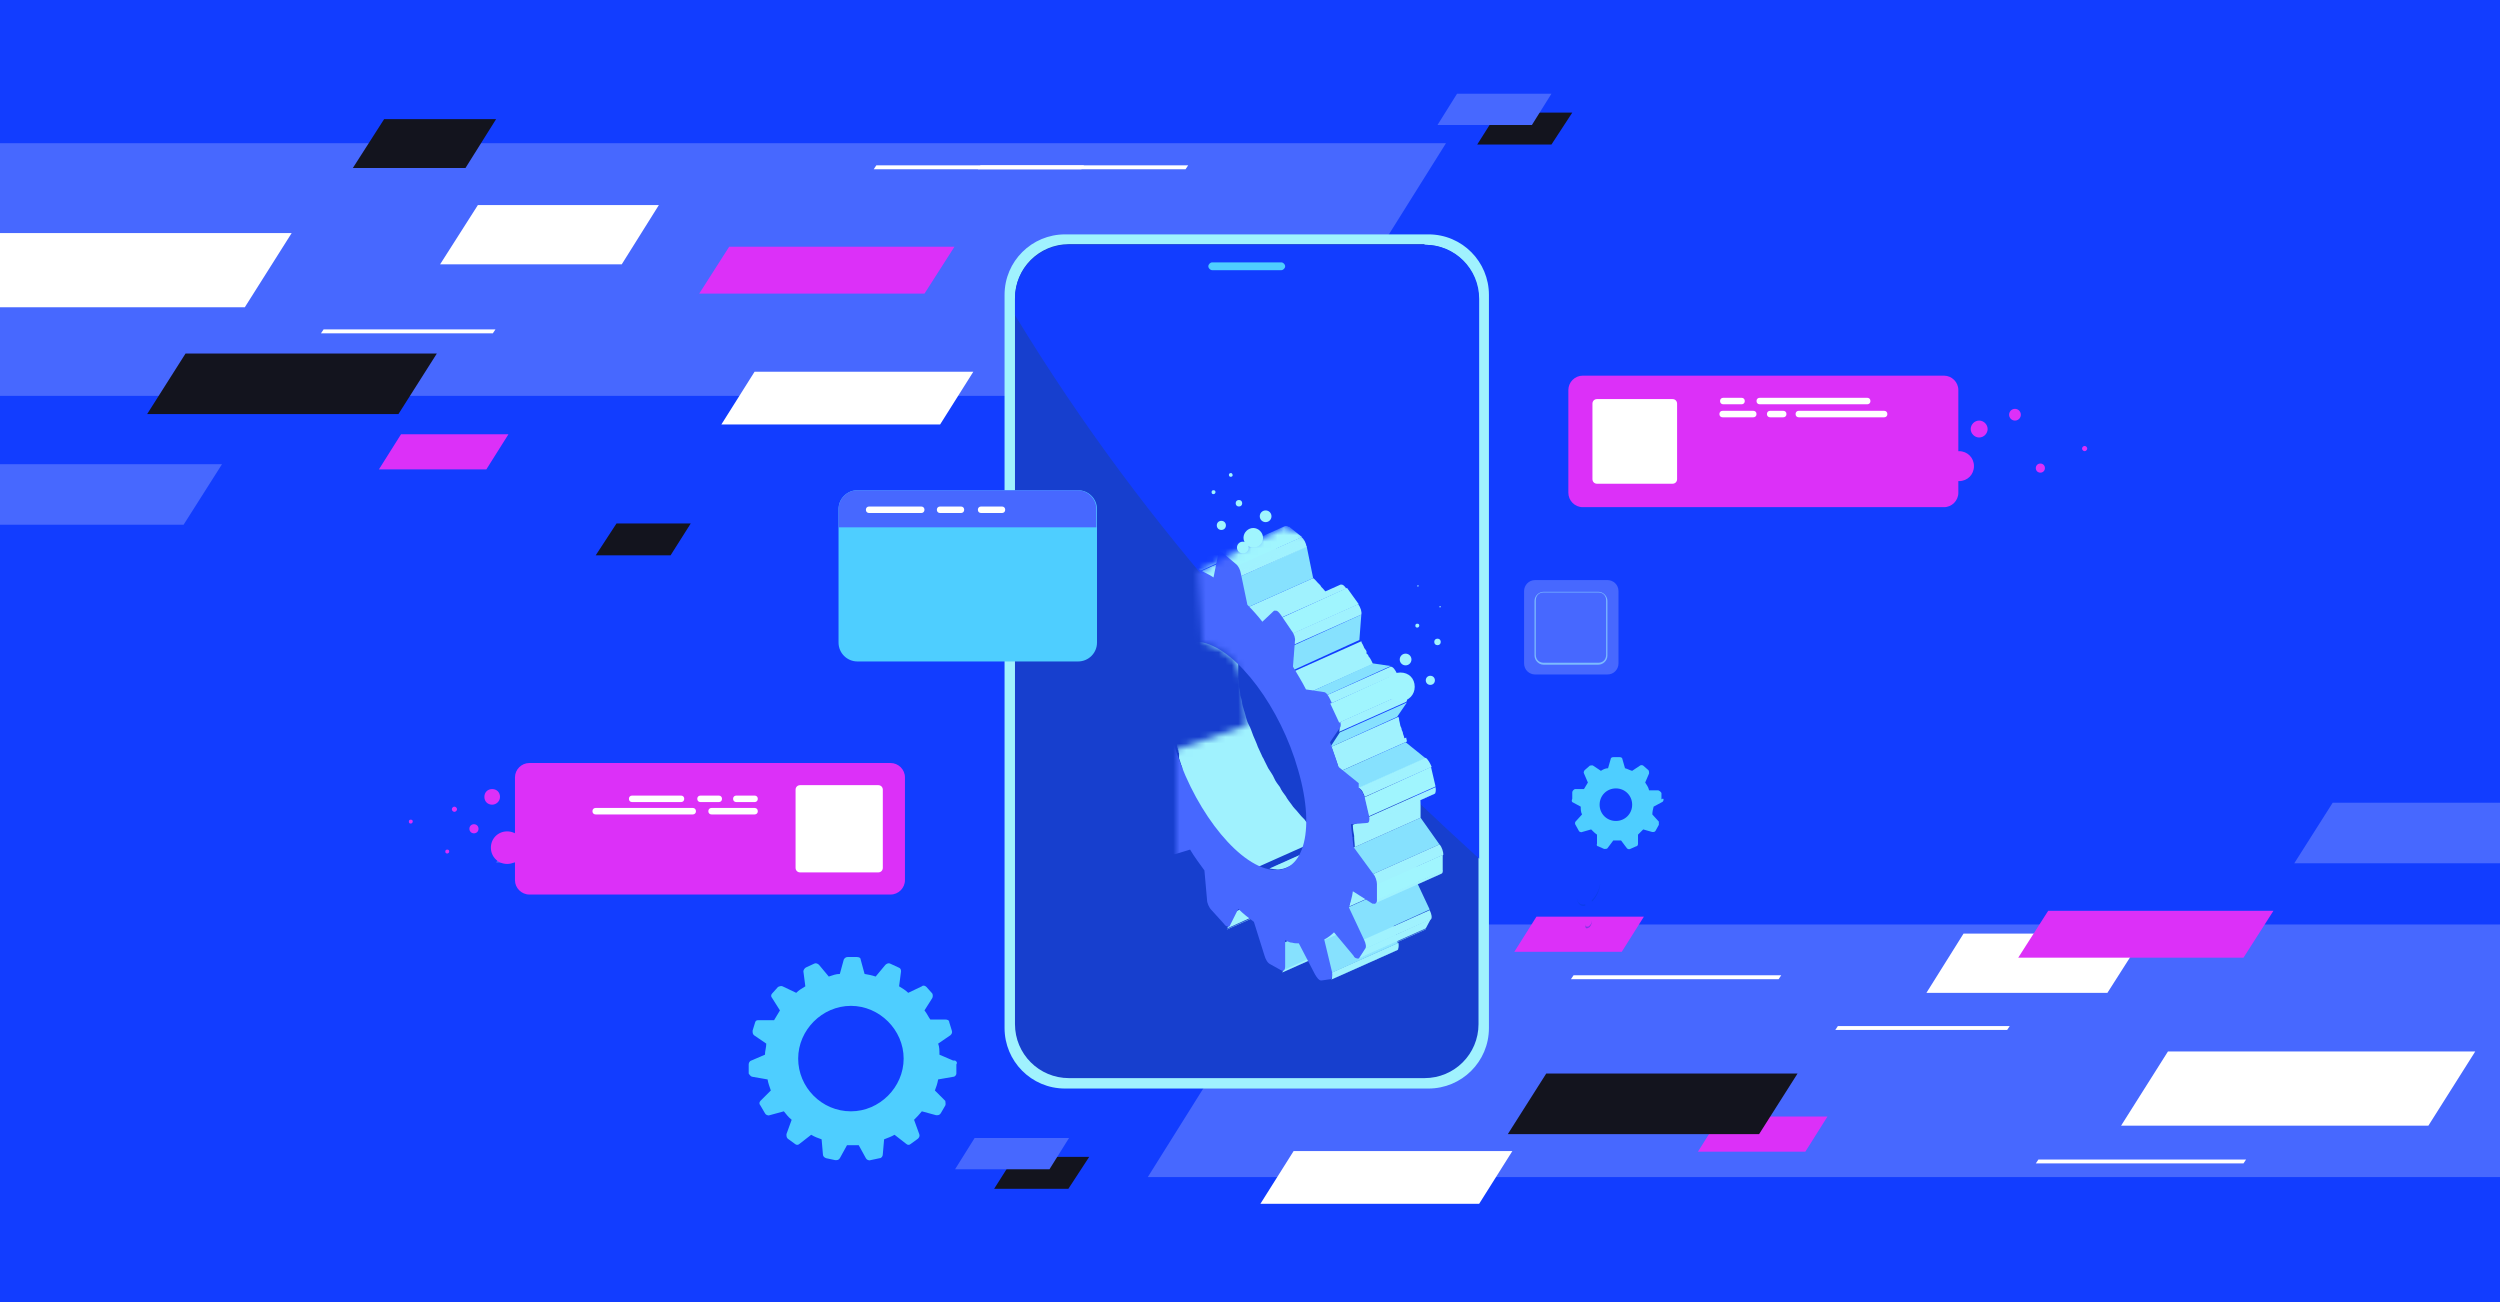<?xml version="1.0" encoding="UTF-8"?>
<svg xmlns="http://www.w3.org/2000/svg" version="1.1" xmlns:xlink="http://www.w3.org/1999/xlink" viewBox="0 0 384 200">
  <rect x="0" y="0" width="384" height="200" fill="#333333" stroke="none"/>
  <!-- Generator: Adobe Illustrator 29.2.1, SVG Export Plug-In . SVG Version: 2.1.0 Build 116)  -->
  <defs>
    <style>
      .st0 {
        mask: url(#mask-15);
      }

      .st1 {
        mask: url(#mask-5);
      }

      .st2 {
        mask: url(#mask-13);
      }

      .st3 {
        fill: #86e1fe;
      }

      .st4 {
        mask: url(#mask-1);
      }

      .st5 {
        mask: url(#mask-10);
      }

      .st6 {
        mask: url(#mask-6);
      }

      .st7 {
        mask: url(#mask-7);
      }

      .st8 {
        fill: #123dff;
      }

      .st9 {
        fill: #fff;
      }

      .st10 {
        mask: url(#mask);
      }

      .st11 {
        fill: #dc30f8;
      }

      .st12 {
        fill: #173fce;
      }

      .st13 {
        fill: none;
      }

      .st14 {
        mask: url(#mask-8);
      }

      .st15 {
        mask: url(#mask-2);
      }

      .st16 {
        mask: url(#mask-9);
      }

      .st17, .st18 {
        isolation: isolate;
      }

      .st18 {
        opacity: .6;
      }

      .st18, .st19 {
        fill: #a0f2fe;
      }

      .st20 {
        fill: #a0f5fe;
      }

      .st21 {
        mask: url(#mask-16);
      }

      .st22 {
        fill: #4768ff;
      }

      .st23 {
        mix-blend-mode: multiply;
        opacity: .4;
      }

      .st24 {
        mask: url(#mask-11);
      }

      .st25 {
        mask: url(#mask-12);
      }

      .st26 {
        mask: url(#mask-4);
      }

      .st27 {
        mask: url(#mask-14);
      }

      .st28 {
        fill: #13141e;
      }

      .st29 {
        fill: #003ec9;
      }

      .st30 {
        mask: url(#mask-3);
      }

      .st31 {
        fill: #4eceff;
      }
    </style>
    <mask id="mask" x="168.7" y="76.7" width="77.3" height="80.3" maskUnits="userSpaceOnUse">
      <g id="mask0_357_2">
        <path class="st9" d="M197.6,80.7l-13.6,7.2.7,10.7s2.9.7,4.8,2.7c1.8,2,1.9,10.1,1.9,10.1l-10.7,3.7v17.3l-8.6-.2s-3,12.9-1,11.4c2-1.5,25.7,14.5,26.7,13.5s35.7-15.6,35.7-15.6l12.5-45.4-48.5-15h.1Z"/>
      </g>
    </mask>
    <mask id="mask-1" x="188.3" y="138" width="10.5" height="4.8" maskUnits="userSpaceOnUse">
      <g id="mask1_357_2">
        <path class="st9" d="M198.7,138.2l-10.3,4.6s.1,0,.1-.1l10.3-4.6c0,0,0,.1-.1.1Z"/>
      </g>
    </mask>
    <mask id="mask-2" x="196.9" y="144.2" width="10.6" height="5.2" maskUnits="userSpaceOnUse">
      <g id="mask2_357_2">
        <path class="st9" d="M207.2,144.8l-10.3,4.6c.1,0,.2-.3.2-.6l10.3-4.6c0,.3,0,.5-.2.6Z"/>
      </g>
    </mask>
    <mask id="mask-3" x="204.3" y="144.8" width="10.5" height="5.7" maskUnits="userSpaceOnUse">
      <g id="mask3_357_2">
        <path class="st9" d="M214.7,145.9l-10.3,4.6c.2,0,.3-.5.1-1.1l10.3-4.6c.1.5,0,.9-.1,1.1Z"/>
      </g>
    </mask>
    <mask id="mask-4" x="194.8" y="128.6" width="13.2" height="5" maskUnits="userSpaceOnUse">
      <g id="mask4_357_2">
        <path class="st9" d="M208,128.6l-10.3,4.6c-.8.4-1.7.4-2.7.2l10.3-4.6c1.1.2,2,.1,2.7-.2Z"/>
      </g>
    </mask>
    <mask id="mask-5" x="203.2" y="138.8" width="11.9" height="5.7" maskUnits="userSpaceOnUse">
      <g id="mask5_357_2">
        <path class="st9" d="M204.7,143.4l10.3-4.6c-.4.4-.9.8-1.5,1.1l-10.3,4.6c.5-.3,1-.7,1.5-1.1Z"/>
      </g>
    </mask>
    <mask id="mask-6" x="177.6" y="82.2" width="12.2" height="4.9" maskUnits="userSpaceOnUse">
      <g id="mask6_357_2">
        <path class="st9" d="M177.6,87.1l10.3-4.6c.6-.2,1.2-.3,1.8-.3l-10.3,4.6c-.7,0-1.2.1-1.8.3Z"/>
      </g>
    </mask>
    <mask id="mask-7" x="208.5" y="142.7" width="10.5" height="4.8" maskUnits="userSpaceOnUse">
      <g id="mask7_357_2">
        <path class="st9" d="M218.9,142.8l-10.3,4.6s0,0,.1-.1l10.3-4.6s0,.1-.1.1Z"/>
      </g>
    </mask>
    <mask id="mask-8" x="211.1" y="133.7" width="10.6" height="5.1" maskUnits="userSpaceOnUse">
      <g id="mask8_357_2">
        <path class="st9" d="M221.4,134.2l-10.3,4.6c.1,0,.2-.2.2-.5l10.3-4.6c0,.3,0,.4-.2.5Z"/>
      </g>
    </mask>
    <mask id="mask-9" x="210.8" y="129.6" width="10.9" height="6.2" maskUnits="userSpaceOnUse">
      <g id="mask9_357_2">
        <path class="st9" d="M210.8,134.3l10.3-4.6c.4.4.6,1.2.6,1.6l-10.3,4.6c0-.5-.2-1.2-.6-1.6Z"/>
      </g>
    </mask>
    <mask id="mask-10" x="189.6" y="82.5" width="11.1" height="6.1" maskUnits="userSpaceOnUse">
      <g id="mask10_357_2">
        <path class="st9" d="M189.6,87.1l10.3-4.6c.4.3.7.9.8,1.5l-10.3,4.6c-.1-.6-.4-1.2-.8-1.5Z"/>
      </g>
    </mask>
    <mask id="mask-11" x="210" y="120.9" width="10.5" height="5.6" maskUnits="userSpaceOnUse">
      <g id="mask11_357_2">
        <path class="st9" d="M220.4,121.9l-10.3,4.6c.2,0,.3-.5.1-1l10.3-4.6c.1.5,0,.9-.1,1Z"/>
      </g>
    </mask>
    <mask id="mask-12" x="195.6" y="89.8" width="11.2" height="5.2" maskUnits="userSpaceOnUse">
      <g id="mask12_357_2">
        <path class="st9" d="M195.6,94.4l10.3-4.6h.2c.2,0,.4.2.7.6l-10.3,4.6c-.2-.3-.4-.5-.7-.6h-.2Z"/>
      </g>
    </mask>
    <mask id="mask-13" x="208.7" y="116.4" width="11.2" height="6.1" maskUnits="userSpaceOnUse">
      <g id="mask13_357_2">
        <path class="st9" d="M208.7,121l10.3-4.6c.4.3.7.9.9,1.4l-10.3,4.6c-.1-.6-.5-1.2-.9-1.4Z"/>
      </g>
    </mask>
    <mask id="mask-14" x="198.3" y="92.8" width="10.9" height="6.2" maskUnits="userSpaceOnUse">
      <g id="mask14_357_2">
        <path class="st9" d="M198.3,97.4l10.3-4.6c.4.5.6,1.2.5,1.6l-10.3,4.6c0-.4-.2-1.1-.5-1.6Z"/>
      </g>
    </mask>
    <mask id="mask-15" x="205.6" y="106.4" width="10.6" height="6.1" maskUnits="userSpaceOnUse">
      <g id="mask15_357_2">
        <path class="st9" d="M205.6,111l10.3-4.6c.3.6.3,1.2.1,1.4l-10.3,4.6c.1-.3.1-.9-.1-1.4Z"/>
      </g>
    </mask>
    <mask id="mask-16" x="203.3" y="102.3" width="11.4" height="5.8" maskUnits="userSpaceOnUse">
      <g id="mask16_357_2">
        <path class="st9" d="M203.3,107l10.3-4.6c.4,0,.7.5,1,1.1l-10.3,4.6c-.3-.6-.7-1-1-1.1Z"/>
      </g>
    </mask>
  </defs>
  <g class="st17">
    <g id="Warstwa_1">
      <rect class="st13" x="53.7" y="-4.3" width="274.2" height="211.9"/>
      <path class="st8" d="M404.5-8.9H-46.8v218.7h451.3V-8.9Z"/>
      <path class="st22" d="M-41.5,22H222.1l-24.3,38.8H-65.8l24.3-38.8Z"/>
      <path class="st22" d="M422.6,180.8h-246.3l24.3-38.8h246.3l-24.3,38.8Z"/>
      <path class="st9" d="M301.7,143.4h27.8l-5.8,9.1h-27.8l5.7-9.1h0Z"/>
      <path class="st9" d="M313.1,178.1h31.9l-.4.6h-31.9l.4-.6Z"/>
      <path class="st11" d="M349.2,139.9h-34.6l-4.6,7.2h34.6l4.6-7.2Z"/>
      <path class="st11" d="M264.2,171.5h16.5l-3.4,5.4h-16.5l3.4-5.4Z"/>
      <path class="st11" d="M236,140.8h16.5l-3.4,5.4h-16.5l3.4-5.4Z"/>
      <path class="st28" d="M237.5,164.9h38.6l-5.9,9.3h-38.6l5.9-9.3Z"/>
      <path class="st22" d="M358.3,123.3h38.6l-5.9,9.3h-38.6l5.9-9.3Z"/>
      <path class="st9" d="M282.3,157.6h26.4l-.4.6h-26.4l.4-.6Z"/>
      <path class="st9" d="M49.7,50.6h26.4l-.4.6h-26.4l.4-.6Z"/>
      <path class="st28" d="M164.1,182.6h-11.4l3.1-4.9h11.5l-3.2,4.9Z"/>
      <path class="st22" d="M149.6,174.8h14.6l-3,4.8h-14.5l3-4.8Z"/>
      <path class="st28" d="M238.3,22.2h-11.4l3.1-4.9h11.5l-3.2,4.9Z"/>
      <path class="st22" d="M223.7,14.4h14.6l-3,4.8h-14.5l3-4.8Z"/>
      <path class="st9" d="M333,161.5h47.2l-7.2,11.4h-47.2l7.2-11.4Z"/>
      <path class="st9" d="M241.7,149.8h31.9l-.4.6h-31.9l.4-.6Z"/>
      <path class="st9" d="M227.2,184.9h-33.6l5.1-8.1h33.6l-5.1,8.1Z"/>
      <path class="st9" d="M95.4,40.6h-27.8l5.8-9.1h27.8l-5.7,9.1h0Z"/>
      <path class="st9" d="M182.1,26h-31.9l.4-.6h31.9l-.4.6Z"/>
      <path class="st11" d="M107.4,45.1h34.6l4.6-7.2h-34.6l-4.6,7.2Z"/>
      <path class="st11" d="M74.8,72.1h-16.6l3.4-5.4h16.5l-3.4,5.4h0Z"/>
      <path class="st28" d="M61.2,63.6H22.6l5.9-9.3h38.6l-5.9,9.3Z"/>
      <path class="st22" d="M28.2,80.6H-10.4l5.9-9.3h38.6l-5.9,9.3Z"/>
      <path class="st28" d="M94.7,80.4h11.4l-3.1,4.9h-11.5l3.2-4.9Z"/>
      <path class="st28" d="M59,18.3h17.2l-4.7,7.5h-17.3l4.8-7.5h0Z"/>
      <path class="st9" d="M37.7,47.2H-9.6l7.2-11.4h47.2l-7.2,11.4Z"/>
      <path class="st9" d="M166.1,26h-31.9l.4-.6h31.9l-.4.6Z"/>
      <path class="st9" d="M115.9,57.1h33.6l-5.1,8.1h-33.6l5.1-8.1Z"/>
      <g class="st23">
        <path class="st29" d="M244.5,138.5c.8-.7,1.3-2,1.3-3s0,0,0-.1c0,1-.6,2.2-1.3,2.9v.2Z"/>
      </g>
      <g class="st23">
        <path class="st29" d="M244,142.5c.3-.1.5-.6.5-.9v-.2c0,.4-.2.7-.5.9-.3.1-.5,0-.5-.3v.2c0,.4.2.5.5.3Z"/>
      </g>
      <g class="st23">
        <path class="st29" d="M243.5,139.1v-.2c-.7.2-1.3-.2-1.3-1.2,0,1.1.6,1.6,1.3,1.4h0Z"/>
      </g>
      <path class="st19" d="M219.4,36h-55.8c-5.1,0-9.3,4.1-9.3,9.3v112.6c0,5.1,4.1,9.3,9.3,9.3h55.8c5.1,0,9.3-4.1,9.3-9.3V45.3c0-5.1-4.1-9.3-9.3-9.3Z"/>
      <path class="st12" d="M218.8,37.5h-54.6c-4.6,0-8.3,3.7-8.3,8.3v111.5c0,4.6,3.7,8.3,8.3,8.3h54.6c4.6,0,8.3-3.7,8.3-8.3V45.9c0-4.6-3.7-8.3-8.3-8.3Z"/>
      <path class="st8" d="M227.2,131.8V45.9c0-4.6-3.7-8.3-8.3-8.3h-54.7c-4.6,0-8.3,3.7-8.3,8.3v2.5c20.7,34.1,45,59.5,71.3,83.5h0Z"/>
      <path class="st31" d="M165.6,75.3h-33.9c-1.6,0-2.9,1.3-2.9,2.9v20.5c0,1.6,1.3,2.9,2.9,2.9h33.9c1.6,0,2.9-1.3,2.9-2.9v-20.5c0-1.6-1.3-2.9-2.9-2.9Z"/>
      <path class="st22" d="M165.5,75.3h-33.8c-1.6,0-2.9,1.3-2.9,2.9v2.8h39.6v-2.8c0-1.6-1.3-2.9-2.9-2.9h0Z"/>
      <path class="st9" d="M141.5,78.8h-8c-.3,0-.5-.2-.5-.5s.2-.5.5-.5h8c.3,0,.5.2.5.5s-.2.5-.5.5Z"/>
      <path class="st9" d="M147.6,78.8h-3.2c-.3,0-.5-.2-.5-.5s.2-.5.5-.5h3.2c.3,0,.5.2.5.5s-.2.5-.5.5Z"/>
      <path class="st9" d="M153.9,78.8h-3.2c-.3,0-.5-.2-.5-.5s.2-.5.5-.5h3.2c.3,0,.5.2.5.5s-.2.5-.5.5Z"/>
      <path class="st22" d="M246.9,89.1h-11.1c-1,0-1.7.8-1.7,1.7v11.1c0,1,.8,1.7,1.7,1.7h11.1c1,0,1.7-.8,1.7-1.7v-11.1c0-1-.8-1.7-1.7-1.7Z"/>
      <path class="st18" d="M245.5,102.1h-8.4c-.8,0-1.4-.7-1.4-1.4v-8.4c0-.8.7-1.4,1.4-1.4h8.4c.8,0,1.4.7,1.4,1.4v8.4c0,.8-.7,1.4-1.4,1.4ZM237.1,91c-.7,0-1.2.5-1.2,1.2v8.4c0,.7.5,1.2,1.2,1.2h8.4c.7,0,1.2-.5,1.2-1.2v-8.4c0-.7-.5-1.2-1.2-1.2h-8.4Z"/>
      <path class="st31" d="M196.8,41.5h-10.6c-.3,0-.6-.3-.6-.6s.3-.6.6-.6h10.6c.3,0,.6.3.6.6s-.3.6-.6.6Z"/>
      <path class="st11" d="M303.2,71.6c0,1.3-1,2.3-2.3,2.3s-2.3-1-2.3-2.3,1-2.3,2.3-2.3,2.3,1,2.3,2.3Z"/>
      <path class="st11" d="M298.6,57.7h-55.5c-1.2,0-2.2,1-2.2,2.2v15.8c0,1.2,1,2.2,2.2,2.2h55.5c1.2,0,2.2-1,2.2-2.2v-15.8c0-1.2-1-2.2-2.2-2.2Z"/>
      <path class="st31" d="M255.2,122.8v-1c-.1-.2-.4-.4-.5-.4h-1.4c-.1-.5-.4-.9-.6-1.2l.6-1.4c0-.1,0-.4-.1-.5l-.8-.7c-.1-.1-.4-.1-.5,0l-1.2.8c-.4-.1-.7-.3-1.1-.4l-.4-1.4c0-.2-.2-.3-.4-.3h-1c-.2,0-.4.1-.4.3l-.4,1.4c-.4,0-.8.2-1.1.4l-1.2-.8c-.1-.1-.4,0-.5,0l-.8.7c-.1.1-.2.4-.1.5l.6,1.4c-.2.3-.4.7-.6,1h-1.4c-.2.1-.4.3-.4.5v1c-.1.2-.1.4,0,.5l1.3.7c0,.4,0,.8.2,1.2l-1,1.1c-.1.1-.1.4,0,.5l.5.9c0,.1.3.3.5.2l1.4-.4c.3.3.6.6.9.8v1.4c-.1.2,0,.4.2.4l.9.4c.2,0,.4,0,.5-.1l.9-1.2h1.2l.9,1.2c.1.1.3.2.5.1l.9-.4c.2,0,.3-.2.3-.4v-1.4c.2-.2.5-.5.8-.8l1.4.4c.2,0,.4,0,.5-.2l.5-.9c0-.1,0-.4,0-.5l-1-1.1c0-.4.1-.8.2-1.2l1.3-.7c.1,0,.3-.3.2-.5h-.2ZM245.7,123.6c0-1.4,1.1-2.5,2.5-2.5s2.5,1.1,2.5,2.5-1.1,2.5-2.5,2.5-2.5-1.1-2.5-2.5Z"/>
      <path class="st31" d="M146.4,162.9l-2.1-.9c0-.6,0-1.2-.2-1.7l1.9-1.3c.2-.2.3-.4.2-.7l-.4-1.3c0-.3-.3-.4-.6-.4h-2.3c-.3-.4-.5-.9-.9-1.4l1.2-1.9c.1-.2.1-.5,0-.7l-.9-1c-.2-.2-.5-.3-.7-.1l-2.1,1c-.4-.4-.9-.7-1.4-1l.3-2.3c0-.3-.1-.5-.4-.6l-1.3-.6c-.2-.1-.5,0-.7.2l-1.5,1.8c-.6-.2-1.1-.3-1.7-.4l-.6-2.2c0-.3-.3-.4-.6-.4h-1.4c-.3,0-.5.2-.6.4l-.6,2.2c-.6,0-1.1.2-1.7.4l-1.5-1.8c-.2-.2-.5-.3-.7-.2l-1.3.6c-.2.1-.4.4-.4.6l.3,2.3c-.5.3-1,.6-1.4,1l-2.1-1c-.2-.1-.5,0-.7.1l-.9,1c-.2.2-.2.5,0,.7l1.2,1.9c-.3.5-.6,1-.9,1.5h-2.3c-.3,0-.5,0-.6.3l-.4,1.3c0,.3,0,.5.2.7l1.9,1.3c0,.6-.2,1.1-.2,1.7l-2.1.9c-.3.1-.4.4-.4.6v1.4c.2.3.4.5.6.5l2.3.4c.1.6.3,1.1.5,1.7l-1.6,1.6c-.2.2-.2.5,0,.7l.7,1.2c.1.2.4.4.7.3l2.2-.6c.4.5.7.9,1.2,1.3l-.8,2.2c0,.3,0,.5.2.7l1.1.8c.2.2.5.2.7,0l1.8-1.4c.5.3,1,.5,1.6.7l.2,2.3c0,.3.2.5.5.6l1.4.3c.3,0,.5,0,.7-.3l1.1-2h1.8l1.1,2c.1.2.4.4.7.3l1.4-.3c.3,0,.5-.3.5-.6l.2-2.3c.5-.2,1.1-.4,1.6-.7l1.8,1.4c.2.2.5.2.7,0l1.1-.8c.2-.2.3-.4.2-.7l-.8-2.2c.4-.4.8-.8,1.2-1.3l2.2.6c.3,0,.5,0,.7-.3l.7-1.2c.1-.2,0-.5,0-.7l-1.6-1.6c.2-.5.4-1.1.5-1.7l2.3-.4c.3,0,.5-.3.5-.5v-1.4c.2-.3,0-.5-.2-.6h-.3ZM130.7,170.7c-4.5,0-8.1-3.7-8.1-8.1s3.7-8.1,8.1-8.1,8.1,3.7,8.1,8.1-3.7,8.1-8.1,8.1Z"/>
      <path class="st11" d="M305.3,65.9c0,.7-.6,1.3-1.3,1.3s-1.3-.6-1.3-1.3.6-1.3,1.3-1.3,1.3.6,1.3,1.3Z"/>
      <path class="st11" d="M310.4,63.7c0,.5-.4.9-.9.9s-.9-.4-.9-.9.4-.9.9-.9.9.4.9.9Z"/>
      <path class="st11" d="M314.1,71.9c0,.4-.3.7-.7.7s-.7-.3-.7-.7.3-.7.7-.7.7.3.7.7Z"/>
      <path class="st11" d="M320.2,69.3c.2,0,.4-.2.4-.4s-.2-.4-.4-.4-.4.2-.4.4.2.4.4.4Z"/>
      <path class="st9" d="M256.9,61.3h-11.6c-.4,0-.7.3-.7.7v11.6c0,.4.3.7.7.7h11.6c.4,0,.7-.3.7-.7v-11.6c0-.4-.3-.7-.7-.7Z"/>
      <g>
        <path class="st11" d="M106.3,126h-16.5l3.4-5.4h16.5l-3.4,5.4Z"/>
        <path class="st22" d="M90.8,132.5h-14.6l3-4.8h14.5l-3,4.8Z"/>
        <path class="st11" d="M80.4,130.2c0,1.4-1.1,2.5-2.5,2.5s-2.5-1.1-2.5-2.5,1.1-2.5,2.5-2.5,2.5,1.1,2.5,2.5Z"/>
        <path class="st11" d="M81.3,137.4h55.5c1.2,0,2.2-1,2.2-2.2v-15.8c0-1.2-1-2.2-2.2-2.2h-55.5c-1.2,0-2.2,1-2.2,2.2v15.8c0,1.2,1,2.2,2.2,2.2Z"/>
        <path class="st11" d="M75.6,123.6c.6,0,1.2-.5,1.2-1.2s-.5-1.2-1.2-1.2-1.2.5-1.2,1.2.5,1.2,1.2,1.2Z"/>
        <path class="st11" d="M73.5,127.3c0,.4-.3.7-.7.7s-.7-.3-.7-.7.3-.7.7-.7.7.3.7.7Z"/>
        <path class="st11" d="M70.2,124.3c0,.2-.2.4-.4.4s-.4-.2-.4-.4.2-.4.4-.4.4.2.4.4Z"/>
        <path class="st11" d="M69,130.8c0,.1-.1.3-.3.3s-.3-.1-.3-.3.1-.3.3-.3.3.1.3.3Z"/>
        <path class="st11" d="M63.4,126.2c0,.1-.1.3-.3.3s-.3-.1-.3-.3.1-.3.3-.3.3.1.3.3Z"/>
        <path class="st9" d="M134.9,120.6h-12c-.4,0-.7.3-.7.7v12c0,.4.3.7.7.7h12c.4,0,.7-.3.7-.7v-12c0-.4-.3-.7-.7-.7Z"/>
        <path class="st9" d="M104.6,123.2h-7.5c-.3,0-.5-.2-.5-.5s.2-.5.5-.5h7.5c.3,0,.5.2.5.5s-.2.5-.5.5Z"/>
        <path class="st9" d="M110.4,123.2h-2.8c-.3,0-.5-.2-.5-.5s.2-.5.5-.5h2.8c.3,0,.5.2.5.5s-.2.5-.5.5Z"/>
        <path class="st9" d="M115.9,123.2h-2.8c-.3,0-.5-.2-.5-.5s.2-.5.5-.5h2.8c.3,0,.5.2.5.5s-.2.5-.5.5Z"/>
        <path class="st9" d="M115.9,125.1h-6.6c-.3,0-.5-.2-.5-.5s.2-.5.5-.5h6.6c.3,0,.5.2.5.5s-.2.5-.5.5Z"/>
        <path class="st9" d="M106.4,125.1h-14.9c-.3,0-.5-.2-.5-.5s.2-.5.5-.5h14.9c.3,0,.5.2.5.5s-.2.5-.5.5Z"/>
      </g>
      <path class="st9" d="M267.5,62.1h-2.8c-.3,0-.5-.2-.5-.5s.2-.5.5-.5h2.8c.3,0,.5.2.5.5s-.2.5-.5.5Z"/>
      <path class="st9" d="M286.8,62.1h-16.5c-.3,0-.5-.2-.5-.5s.2-.5.5-.5h16.5c.3,0,.5.2.5.5s-.2.5-.5.5Z"/>
      <path class="st9" d="M269.3,64.1h-4.7c-.3,0-.5-.2-.5-.5s.2-.5.5-.5h4.7c.3,0,.5.2.5.5s-.2.5-.5.5Z"/>
      <path class="st9" d="M273.9,64.1h-2c-.3,0-.5-.2-.5-.5s.2-.5.5-.5h2c.3,0,.5.2.5.5s-.2.5-.5.5Z"/>
      <path class="st9" d="M289.4,64.1h-13.1c-.3,0-.5-.2-.5-.5s.2-.5.5-.5h13.1c.3,0,.5.2.5.5s-.2.5-.5.5Z"/>
      <g class="st10">
        <g>
          <path class="st19" d="M198.7,138.2l-10.3,4.6s.1,0,.1-.1l10.3-4.6c0,0,0,.1-.1.1Z"/>
          <g class="st4">
            <g>
              <path class="st19" d="M188.5,142.7l10.3-4.7h0c0,0-10.3,4.7-10.3,4.7Z"/>
              <path class="st19" d="M188.5,142.7l10.3-4.6c0,0,0,.1-.1.1l-10.3,4.6s.1,0,.1-.1Z"/>
            </g>
          </g>
          <path class="st19" d="M168.8,99.1l10.3-4.6h.2l-10.3,4.6h-.2Z"/>
          <path class="st19" d="M189.8,140l10.3-4.6-1.3,2.5-10.3,4.7,1.3-2.6Z"/>
          <path class="st19" d="M169,99.1l10.3-4.6,2.8.8-10.3,4.6-2.8-.8Z"/>
          <path class="st19" d="M207.2,144.8l-10.3,4.6c.1,0,.2-.3.2-.6l10.3-4.6c0,.3,0,.5-.2.6Z"/>
          <g class="st15">
            <path class="st19" d="M197,149.3l10.3-4.6c0,0,0,.1-.1.1l-10.3,4.6s.1,0,.1-.1Z"/>
          </g>
          <path class="st19" d="M169.6,88.4l10.3-4.6h.2c.1,0,.2,0,.4.2l-10.3,4.6c-.1-.1-.2-.2-.4-.2h-.2Z"/>
          <path class="st3" d="M197.2,144.8v4.2c0,0,10.3-4.7,10.3-4.7v-4.1l-10.3,4.6Z"/>
          <path class="st19" d="M170.2,88.6l10.3-4.6,3.1,2.7-10.3,4.6-3-2.7Z"/>
          <path class="st19" d="M214.7,145.9l-10.3,4.6c.2,0,.3-.5.1-1.1l10.3-4.6c.1.5,0,.9-.1,1.1Z"/>
          <g class="st30">
            <path class="st19" d="M204.5,150.4l10.3-4.6c0,0,0,.1-.1.1l-10.3,4.6s.1,0,.1-.1Z"/>
          </g>
          <path class="st19" d="M173.8,82.3l10.3-4.6h.2c.2,0,.4.3.7.6l-10.3,4.6c-.2-.4-.5-.6-.7-.6h-.2Z"/>
          <path class="st19" d="M204.2,128.5c-.3-.1-.7-.3-.9-.4h0c-.4-.1-.7-.4-1-.6s-.7-.5-1-.7h0c-.3-.3-.7-.5-.9-.9h0c-.4-.4-.7-.7-1-1.1s-.7-.7-1-1.2h0c-.3-.4-.7-.9-.9-1.3-.3-.4-.7-.9-.9-1.4-.3-.4-.7-.9-.9-1.4s-.6-1-.9-1.5c-.2-.4-.4-.8-.6-1.2-.1-.3-.3-.5-.4-.8-.2-.4-.4-.9-.6-1.3-.2-.6-.5-1.2-.7-1.7s-.4-1.2-.7-1.7-.4-1.2-.6-1.8c-.1-.4-.3-.9-.4-1.4h0c0-.5-.2-.9-.3-1.3h0c0-.5-.1-.9-.2-1.3h0c0-.5,0-.9-.1-1.2h0c0-.5,0-.9,0-1.2h0v-1.2h0v-1.1h0c0-.4,0-.7,0-.9h0c0-.4,0-.7.1-.9v-.2c0-.2,0-.4.1-.6,0-.1,0-.2,0-.3,0-.1,0-.3.1-.4,0-.1.1-.3.2-.5,0,0,0-.2.1-.3,0-.1.1-.3.2-.4,0,0,.1-.2.1-.3,0-.1.2-.2.3-.4l.2-.2c.1-.1.2-.2.4-.3,0,0,.1,0,.2-.1.2-.1.4-.2.6-.4l-10.3,4.6c-.2,0-.4.2-.6.4,0,0-.1,0-.1.1-.1,0-.2.2-.4.3l-.2.2c0,.1-.2.2-.3.4,0,0-.1.1-.1.3,0,.1-.1.3-.2.4h0c0,.1,0,.3,0,.4,0,.1-.1.3-.2.5h0v.4c0,0,0,.2,0,.3v.2c0,.1,0,.2,0,.4v.2h0c0,.3,0,.5,0,.7h0v1h0v1h0v1.1h0v1.2h0v.4c0,.2,0,.4,0,.7v.2h0v.4c0,.2,0,.4.1.7v.3h0v.4c0,.2,0,.4.1.6,0,.1,0,.3,0,.4h0c0,.3,0,.5.1.7,0,.1,0,.4.1.5,0,0,0,.2,0,.3v.2c0,.1,0,.3.1.4,0,.1,0,.3.1.4,0,.1,0,.3.1.4,0,.1,0,.2,0,.4h0v.3c0,0,0,.2.1.3,0,0,0,.2.1.3,0,0,0,.2.1.3,0,0,0,.2.1.3,0,0,0,.2.1.3,0,0,0,.1,0,.3,0,0,0,.2.1.3,0,.1,0,.2.1.4,0,.1,0,.2.1.4,0,.1,0,.2.1.4h0c0,.1,0,.2,0,.3.1.2.2.5.4.7,0,.1.1.2.1.4.1.3.3.5.4.8,0,.1.1.3.2.4.1.2.2.4.4.7,0,0,0,.2.1.3,0,.1.1.2.2.4,0,.1.1.2.2.4,0,0,.1.2.1.3,0,0,0,.1.1.2,0,0,.1.2.1.3s.1.2.2.3c0,0,.1.2.2.3,0,0,.1.2.2.3,0,0,0,.1.1.2,0,0,.1.2.2.3,0,.1.1.2.2.4,0,.1.1.2.2.4,0,0,.1.1.2.2h0c.1.2.2.4.4.5.1.1.2.3.4.4,0,0,.1.1.2.3h0c0,0,0,.1.1.2.1.1.3.4.4.5.1.1.3.4.4.5.1.1.3.3.4.5l.4.4h0q0,0,0,.1c0,0,.2.1.3.3.1.1.3.3.4.4,0,0,.1.1.2.2h0s0,0,.1,0c.1.1.3.2.4.4.1,0,.3.2.4.3.1,0,.3.1.4.2.1,0,.3.1.4.3,0,0,.1,0,.1,0h0s.1,0,.1,0c.1,0,.3.1.4.2.1,0,.2,0,.4.1.1,0,.3.1.4.1s.3,0,.4.1l10.3-4.6c-.4,0-.7-.1-1-.3l.2.4Z"/>
          <path class="st19" d="M208,128.6l-10.3,4.6c-.8.4-1.7.4-2.7.2l10.3-4.6c1.1.2,2,.1,2.7-.2Z"/>
          <g class="st26">
            <g>
              <path class="st19" d="M194.8,133.5l10.3-4.6c.1,0,.4,0,.5,0l-10.3,4.6c-.1,0-.4,0-.5,0Z"/>
              <path class="st19" d="M195.4,133.5l10.3-4.6h.5l-10.3,4.6h-.5Z"/>
              <path class="st19" d="M195.9,133.6l10.3-4.6h.6l-10.3,4.6h-.6Z"/>
              <path class="st19" d="M196.5,133.5l10.3-4.6c.2,0,.5,0,.7-.1l-10.3,4.6c-.2,0-.4.1-.7.1Z"/>
              <path class="st19" d="M197.2,133.4l10.3-4.6c.1,0,.3,0,.4-.1l-10.3,4.6c-.1,0-.3.1-.4.1Z"/>
            </g>
          </g>
          <path class="st3" d="M203.2,144.5l10.3-4.6,1.2,5-10.3,4.6-1.2-5Z"/>
          <path class="st19" d="M174.7,82.8l10.3-4.6,2.9,4.3-10.3,4.6-2.9-4.3Z"/>
          <path class="st19" d="M204.7,143.4l10.3-4.6c-.4.4-.9.8-1.5,1.1l-10.3,4.6c.5-.3,1-.7,1.5-1.1Z"/>
          <g class="st1">
            <path class="st19" d="M204.7,143.4l10.3-4.6c-.4.4-.9.8-1.5,1.1l-10.3,4.6c.5-.3,1-.7,1.5-1.1Z"/>
          </g>
          <path class="st19" d="M177.6,87.1l10.3-4.6c.6-.2,1.2-.3,1.8-.3l-10.3,4.6c-.7,0-1.2.1-1.8.3Z"/>
          <g class="st6">
            <g>
              <path class="st19" d="M177.6,87.1l10.3-4.6h.1l-10.3,4.6h-.1Z"/>
              <path class="st19" d="M177.7,87.1l10.3-4.6c.4-.1.7-.2,1.2-.2l-10.3,4.6c-.4,0-.8.1-1.2.2Z"/>
              <path class="st19" d="M178.9,86.9l10.3-4.6h.5l-10.3,4.6h-.5Z"/>
            </g>
          </g>
          <path class="st19" d="M218.9,142.8l-10.3,4.6s0,0,.1-.1l10.3-4.6s0,.1-.1.1Z"/>
          <g class="st7">
            <path class="st19" d="M208.7,147.3l10.3-4.6s0,.1-.1.1l-10.3,4.6s0,0,.1-.1Z"/>
          </g>
          <path class="st19" d="M178.9,81.4l10.3-4.6h.2l-10.3,4.6h-.2Z"/>
          <path class="st19" d="M209.5,145.8l10.3-4.7-.8,1.5-10.3,4.6.9-1.4Z"/>
          <path class="st19" d="M179.2,81.4l10.3-4.7,1.7.4-10.3,4.6-1.7-.4Z"/>
          <path class="st3" d="M207,139.4l10.3-4.6,2.3,4.9-10.3,4.7-2.3-5Z"/>
          <path class="st19" d="M209.3,144.4l10.3-4.6c.3.6.4,1.2.2,1.4l-10.3,4.6c.1-.3,0-.9-.2-1.4Z"/>
          <path class="st19" d="M181.8,82.9l10.3-4.7,2.1,5-10.3,4.7-2.2-5Z"/>
          <path class="st19" d="M181.4,82.1c0,0,.1.2.2.4,0,.1.1.3.2.4l10.3-4.6s0,0,0-.1l-10.3,4.6c0,0,.1,0,.3.1,0,0,.1.1.3.2l-.9-1Z"/>
          <path class="st19" d="M217.9,132.9c0-.2,0-.4,0-.6l-10.3,4.6c0,.4-.1.7-.2,1,0,.1,0,.3,0,.4,0,.4-.1.7-.3,1l10.3-4.6c0-.3.1-.5.2-.8v-.2c0-.1,0-.3,0-.4,0-.1,0-.3,0-.4h.1Z"/>
          <path class="st19" d="M186.2,89.1l10.3-4.6c0,0-.1,0-.2-.1-.2-.1-.4-.3-.7-.4,0,0-.1,0-.2,0,0,0-.1,0-.2-.1,0,0-.2-.1-.3-.1-.2-.1-.4-.2-.7-.4l-10.3,4.6c.4.1.7.3,1,.5,0,0,.1,0,.2.1.4.2.7.4,1,.7h0Z"/>
          <path class="st19" d="M221.4,134.2l-10.3,4.6c.1,0,.2-.2.2-.5l10.3-4.6c0,.3,0,.4-.2.5Z"/>
          <g class="st14">
            <path class="st19" d="M211.2,138.7l10.3-4.6c0,0,0,.1-.1.1l-10.3,4.6s.1,0,.1-.1Z"/>
          </g>
          <path class="st19" d="M187.1,85.4l10.3-4.6h.2c0,0,.2,0,.4.2l-10.3,4.6c-.1,0-.2-.1-.4-.2h-.2Z"/>
          <path class="st20" d="M211.3,135.9l10.3-4.6v2.5c0,0-10.4,4.6-10.4,4.6v-2.5Z"/>
          <path class="st3" d="M207.9,130.2l10.3-4.6,2.9,4.1-10.3,4.6-3-4.1Z"/>
          <path class="st20" d="M187.7,85.5l10.3-4.6,2,1.6-10.3,4.6-1.9-1.6Z"/>
          <path class="st19" d="M207.9,130.2l10.3-4.6c0-.4,0-.7,0-.9v-.9h0c0-.5,0-.9-.1-1.3v-.4l-10.3,4.6c0,.6.1,1.2.2,1.7v.2c0,.5.1,1.1.1,1.6h-.1Z"/>
          <path class="st19" d="M210.8,134.3l10.3-4.6c.4.4.6,1.2.6,1.6l-10.3,4.6c0-.5-.2-1.2-.6-1.6Z"/>
          <g class="st16">
            <g>
              <path class="st19" d="M210.8,134.3l10.3-4.6-10.3,4.6Z"/>
              <path class="st19" d="M211.1,134.6l10.3-4.6h0c0,.1-10.3,4.8-10.3,4.8h0Z"/>
            </g>
          </g>
          <path class="st19" d="M193.8,96.1l10.3-4.6c0-.1-.2-.2-.3-.4-.2-.2-.4-.5-.6-.7,0,0-.1-.1-.2-.2,0,0-.1-.1-.2-.3-.1-.1-.2-.2-.4-.4-.2-.2-.4-.5-.7-.7l-10.3,4.6c.4.4.7.7,1,1.1,0,0,.1.1.2.3.4.4.7.8,1.1,1.2h0Z"/>
          <path class="st3" d="M190.4,88.6l10.3-4.7,1,4.9-10.3,4.6-1-4.8Z"/>
          <path class="st19" d="M189.6,87.1l10.3-4.6c.4.3.7.9.8,1.5l-10.3,4.6c-.1-.6-.4-1.2-.8-1.5Z"/>
          <g class="st5">
            <g>
              <path class="st19" d="M189.6,87.1l10.3-4.6-10.3,4.6Z"/>
              <path class="st19" d="M190.1,87.8l10.3-4.6h0c0,.1-10.3,4.8-10.3,4.8h0Z"/>
              <path class="st19" d="M190.2,88.1l10.3-4.6-10.3,4.7h0Z"/>
            </g>
          </g>
          <path class="st19" d="M215.7,113.4c0-.2-.1-.4-.2-.7,0-.2-.1-.4-.2-.6,0-.2-.1-.4-.2-.6,0-.1-.1-.4-.1-.5s-.1-.3-.1-.5-.1-.3-.1-.4l-10.3,4.6c.4,1.2.9,2.5,1.3,3.8l10.3-4.6c0-.2-.1-.4-.1-.6h0Z"/>
          <path class="st19" d="M200.6,106.6l10.3-4.6c-.2-.4-.4-.9-.7-1.2,0-.1-.1-.3-.3-.4h0c0-.1,0-.2,0-.3,0-.1-.2-.4-.3-.5s-.1-.3-.2-.4c0-.1-.1-.2-.2-.4,0,0-.1-.2-.1-.3l-10.3,4.6c.4.6.7,1.2,1,1.7h0c.3.7.7,1.3.9,1.9h0Z"/>
          <path class="st19" d="M220.4,121.9l-10.3,4.6c.2,0,.3-.5.1-1l10.3-4.6c.1.5,0,.9-.1,1Z"/>
          <g class="st24">
            <g>
              <path class="st19" d="M210.2,125.5l10.3-4.6-10.3,4.6Z"/>
              <path class="st19" d="M210.2,126.4l10.3-4.6c0,0,0,.1-.1.1l-10.3,4.6s.1,0,.1-.1Z"/>
            </g>
          </g>
          <path class="st19" d="M195.6,94.4l10.3-4.6h.2c.2,0,.4.2.7.6l-10.3,4.6c-.2-.3-.4-.5-.7-.6h-.2Z"/>
          <g class="st25">
            <path class="st19" d="M196.5,95l10.3-4.7-10.3,4.7h0Z"/>
          </g>
          <path class="st3" d="M205.6,118.6l10.3-4.6,3.1,2.5-10.3,4.6-3.1-2.5Z"/>
          <path class="st3" d="M198.8,99.1l10.3-4.7-.3,3.9-10.3,4.7.2-3.9Z"/>
          <path class="st20" d="M209.5,122.5l10.3-4.7.7,3-10.3,4.6-.7-3Z"/>
          <path class="st20" d="M196.6,95l10.3-4.7,1.8,2.5-10.3,4.6-1.7-2.5Z"/>
          <path class="st19" d="M208.7,121l10.3-4.6c.4.3.7.9.9,1.4l-10.3,4.6c-.1-.6-.5-1.2-.9-1.4Z"/>
          <g class="st2">
            <g>
              <path class="st19" d="M208.7,121l10.3-4.6-10.3,4.7h0Z"/>
              <path class="st19" d="M209.2,121.8l10.3-4.6h0c0,.1-10.3,4.8-10.3,4.8h0Z"/>
            </g>
          </g>
          <path class="st19" d="M198.3,97.4l10.3-4.6c.4.5.6,1.2.5,1.6l-10.3,4.6c0-.4-.2-1.1-.5-1.6Z"/>
          <g class="st27">
            <g>
              <path class="st19" d="M198.3,97.4l10.3-4.6-10.3,4.7h0Z"/>
              <path class="st19" d="M198.5,97.8l10.3-4.6s0,0,0,.1l-10.3,4.6s0,0,0-.1Z"/>
            </g>
          </g>
          <path class="st3" d="M205.8,112.5l10.3-4.6-1.5,2.2-10.3,4.7,1.5-2.3Z"/>
          <path class="st3" d="M200.6,106.6l10.3-4.7,2.7.4-10.3,4.7-2.7-.4Z"/>
          <path class="st19" d="M205.6,111l10.3-4.6c.3.6.3,1.2.1,1.4l-10.3,4.6c.1-.3.1-.9-.1-1.4Z"/>
          <g class="st0">
            <path class="st19" d="M205.7,111.3l10.3-4.6-10.3,4.7h0Z"/>
          </g>
          <path class="st19" d="M203.3,107l10.3-4.6c.4,0,.7.5,1,1.1l-10.3,4.6c-.3-.6-.7-1-1-1.1Z"/>
          <g class="st21">
            <g>
              <path class="st19" d="M203.3,107l10.3-4.7-10.3,4.7Z"/>
              <path class="st19" d="M204.2,107.9l10.3-4.6h0c0,.1-10.3,4.8-10.3,4.8h0Z"/>
            </g>
          </g>
          <path class="st22" d="M208.7,121c.4.3.7.9.9,1.4l.7,3c.1.6,0,1-.3,1l-2.5.2c.1,1.2.3,2.4.4,3.5l3,4.1c.4.4.6,1.2.6,1.6v2.5c0,.4-.3.6-.5.5,0,0-.1,0-.2,0l-3-1.9c-.1.9-.4,1.7-.6,2.5l2.3,4.9c.3.6.4,1.2.2,1.4l-.9,1.4c0,.1-.2.2-.4.1-.1,0-.4-.1-.5-.4l-3-3.6c-.4.4-.9.8-1.5,1.1l1.2,5c.1.6,0,1-.2,1.1l-1.4.2h-.1c-.3,0-.6-.4-.9-.9l-2.5-4.8c-.4,0-.7,0-1-.1-.4,0-.7-.2-1.1-.4v4.1c0,.4-.2.7-.4.6h-.1l-1.8-1c-.4-.2-.7-.7-.9-1.4l-1.6-5.1c-.8-.6-1.6-1.2-2.4-2l-1.3,2.6c0,.1-.2.2-.4.1-.1,0-.3-.1-.5-.4l-1.9-2.1c-.4-.4-.7-1.1-.7-1.6l-.4-4.5c-.7-1-1.5-2-2.2-3.2l-2.3.7h-.1c-.3,0-.6-.4-.8-.8l-1.6-2.8c-.3-.6-.4-1.2-.4-1.5l.9-3.2c-.6-1.2-1.2-2.5-1.7-3.8l-3-1.5c-.4-.1-.7-.7-.9-1.3l-1-3c-.2-.6-.1-1.1,0-1.3l2-1.3c-.4-1.3-.7-2.5-.9-3.7l-3.1-3.3c-.4-.4-.7-1-.7-1.6l-.3-2.7c0-.5.1-.9.4-.8l2.8.8c0-1.1,0-2.1,0-3l-2.7-4.6c-.3-.5-.5-1.2-.4-1.6l.5-2c0-.2.2-.4.4-.3.1,0,.2,0,.4.2l3.1,2.7c.3-.7.7-1.3,1.1-1.8l-1.8-5.1c-.2-.6-.2-1.2,0-1.3l1.2-.9h.3c.2,0,.4.3.7.6l2.9,4.3c.6-.2,1.2-.3,1.8-.3l-.7-4.6c0-.6,0-.9.4-.8l1.7.4c.4,0,.7.5,1,1.2l2.2,5c.7.4,1.5.7,2.2,1.2l.7-3.5c0-.3.2-.4.4-.4s.2,0,.4.2l1.9,1.6c.4.3.7.9.8,1.5l1,4.8c.8.8,1.6,1.7,2.3,2.6l1.8-1.7c0,0,.1,0,.3,0,.2,0,.4.2.7.6l1.7,2.5c.4.5.6,1.2.5,1.6l-.3,3.9c.7,1.2,1.4,2.3,2,3.5l2.7.4c.4,0,.7.5,1,1.1l1.4,3c.3.6.3,1.2.1,1.4l-1.5,2.2c.4,1.2.9,2.5,1.3,3.8l3.1,2.5h0ZM194.8,133.5c5.3,1.2,7.4-5.6,4.6-15.2-2.7-9.6-9.3-18.4-14.6-19.6-5.3-1.2-7.4,5.6-4.6,15.2,2.7,9.6,9.3,18.4,14.6,19.6Z"/>
          <path class="st20" d="M204.3,108.1l10.3-4.7,1.4,3-10.3,4.6-1.4-3Z"/>
        </g>
      </g>
      <path class="st20" d="M215.9,102.2c.5,0,.9-.4.9-.9s-.4-.9-.9-.9-.9.4-.9.9.4.9.9.9Z"/>
      <path class="st20" d="M194,82.6c0,.9-.7,1.5-1.5,1.5s-1.5-.7-1.5-1.5.7-1.5,1.5-1.5,1.5.7,1.5,1.5Z"/>
      <path class="st20" d="M191.8,84.1c0,.5-.4.9-.9.9s-.9-.4-.9-.9.4-.9.9-.9.9.4.9.9Z"/>
      <path class="st20" d="M195.3,79.3c0,.5-.4.9-.9.9s-.9-.4-.9-.9.4-.9.9-.9.9.4.9.9Z"/>
      <path class="st20" d="M188.3,80.7c0,.4-.3.7-.7.7s-.7-.3-.7-.7.3-.7.7-.7.7.3.7.7Z"/>
      <path class="st20" d="M190.8,77.3c0,.3-.2.5-.5.5s-.5-.2-.5-.5.2-.5.5-.5.5.2.5.5Z"/>
      <path class="st20" d="M186.7,75.6c0,.1-.1.3-.3.3s-.3-.1-.3-.3.1-.3.3-.3.3.1.3.3Z"/>
      <path class="st20" d="M189.3,73.1c0,.1-.3.2-.4.1-.1,0-.2-.3-.1-.4,0-.1.3-.2.4-.1s.2.3.1.4Z"/>
      <path class="st20" d="M219.7,105.2c.4,0,.7-.3.7-.7s-.3-.7-.7-.7-.7.3-.7.7.3.7.7.7Z"/>
      <path class="st20" d="M221.3,98.6c0,.3-.2.5-.5.5s-.5-.2-.5-.5.2-.5.5-.5.5.2.5.5Z"/>
      <path class="st20" d="M218,96.1c0,.1-.1.3-.3.3s-.3-.1-.3-.3.1-.3.3-.3.3.1.3.3Z"/>
      <path class="st20" d="M221.3,93.2c0,0,0,.1-.1.1s-.1,0-.1-.1,0-.1.1-.1.1,0,.1.1Z"/>
      <path class="st20" d="M217.8,90.1c0,0,.1,0,.1-.1s0-.1-.1-.1-.1,0-.1.1,0,.1.1.1Z"/>
      <path class="st20" d="M217.3,105.5c0,1.2-.9,2.2-2.2,2.2s-2.2-.9-2.2-2.2.9-2.2,2.2-2.2,2.2.9,2.2,2.2Z"/>
    </g>
  </g>
</svg>